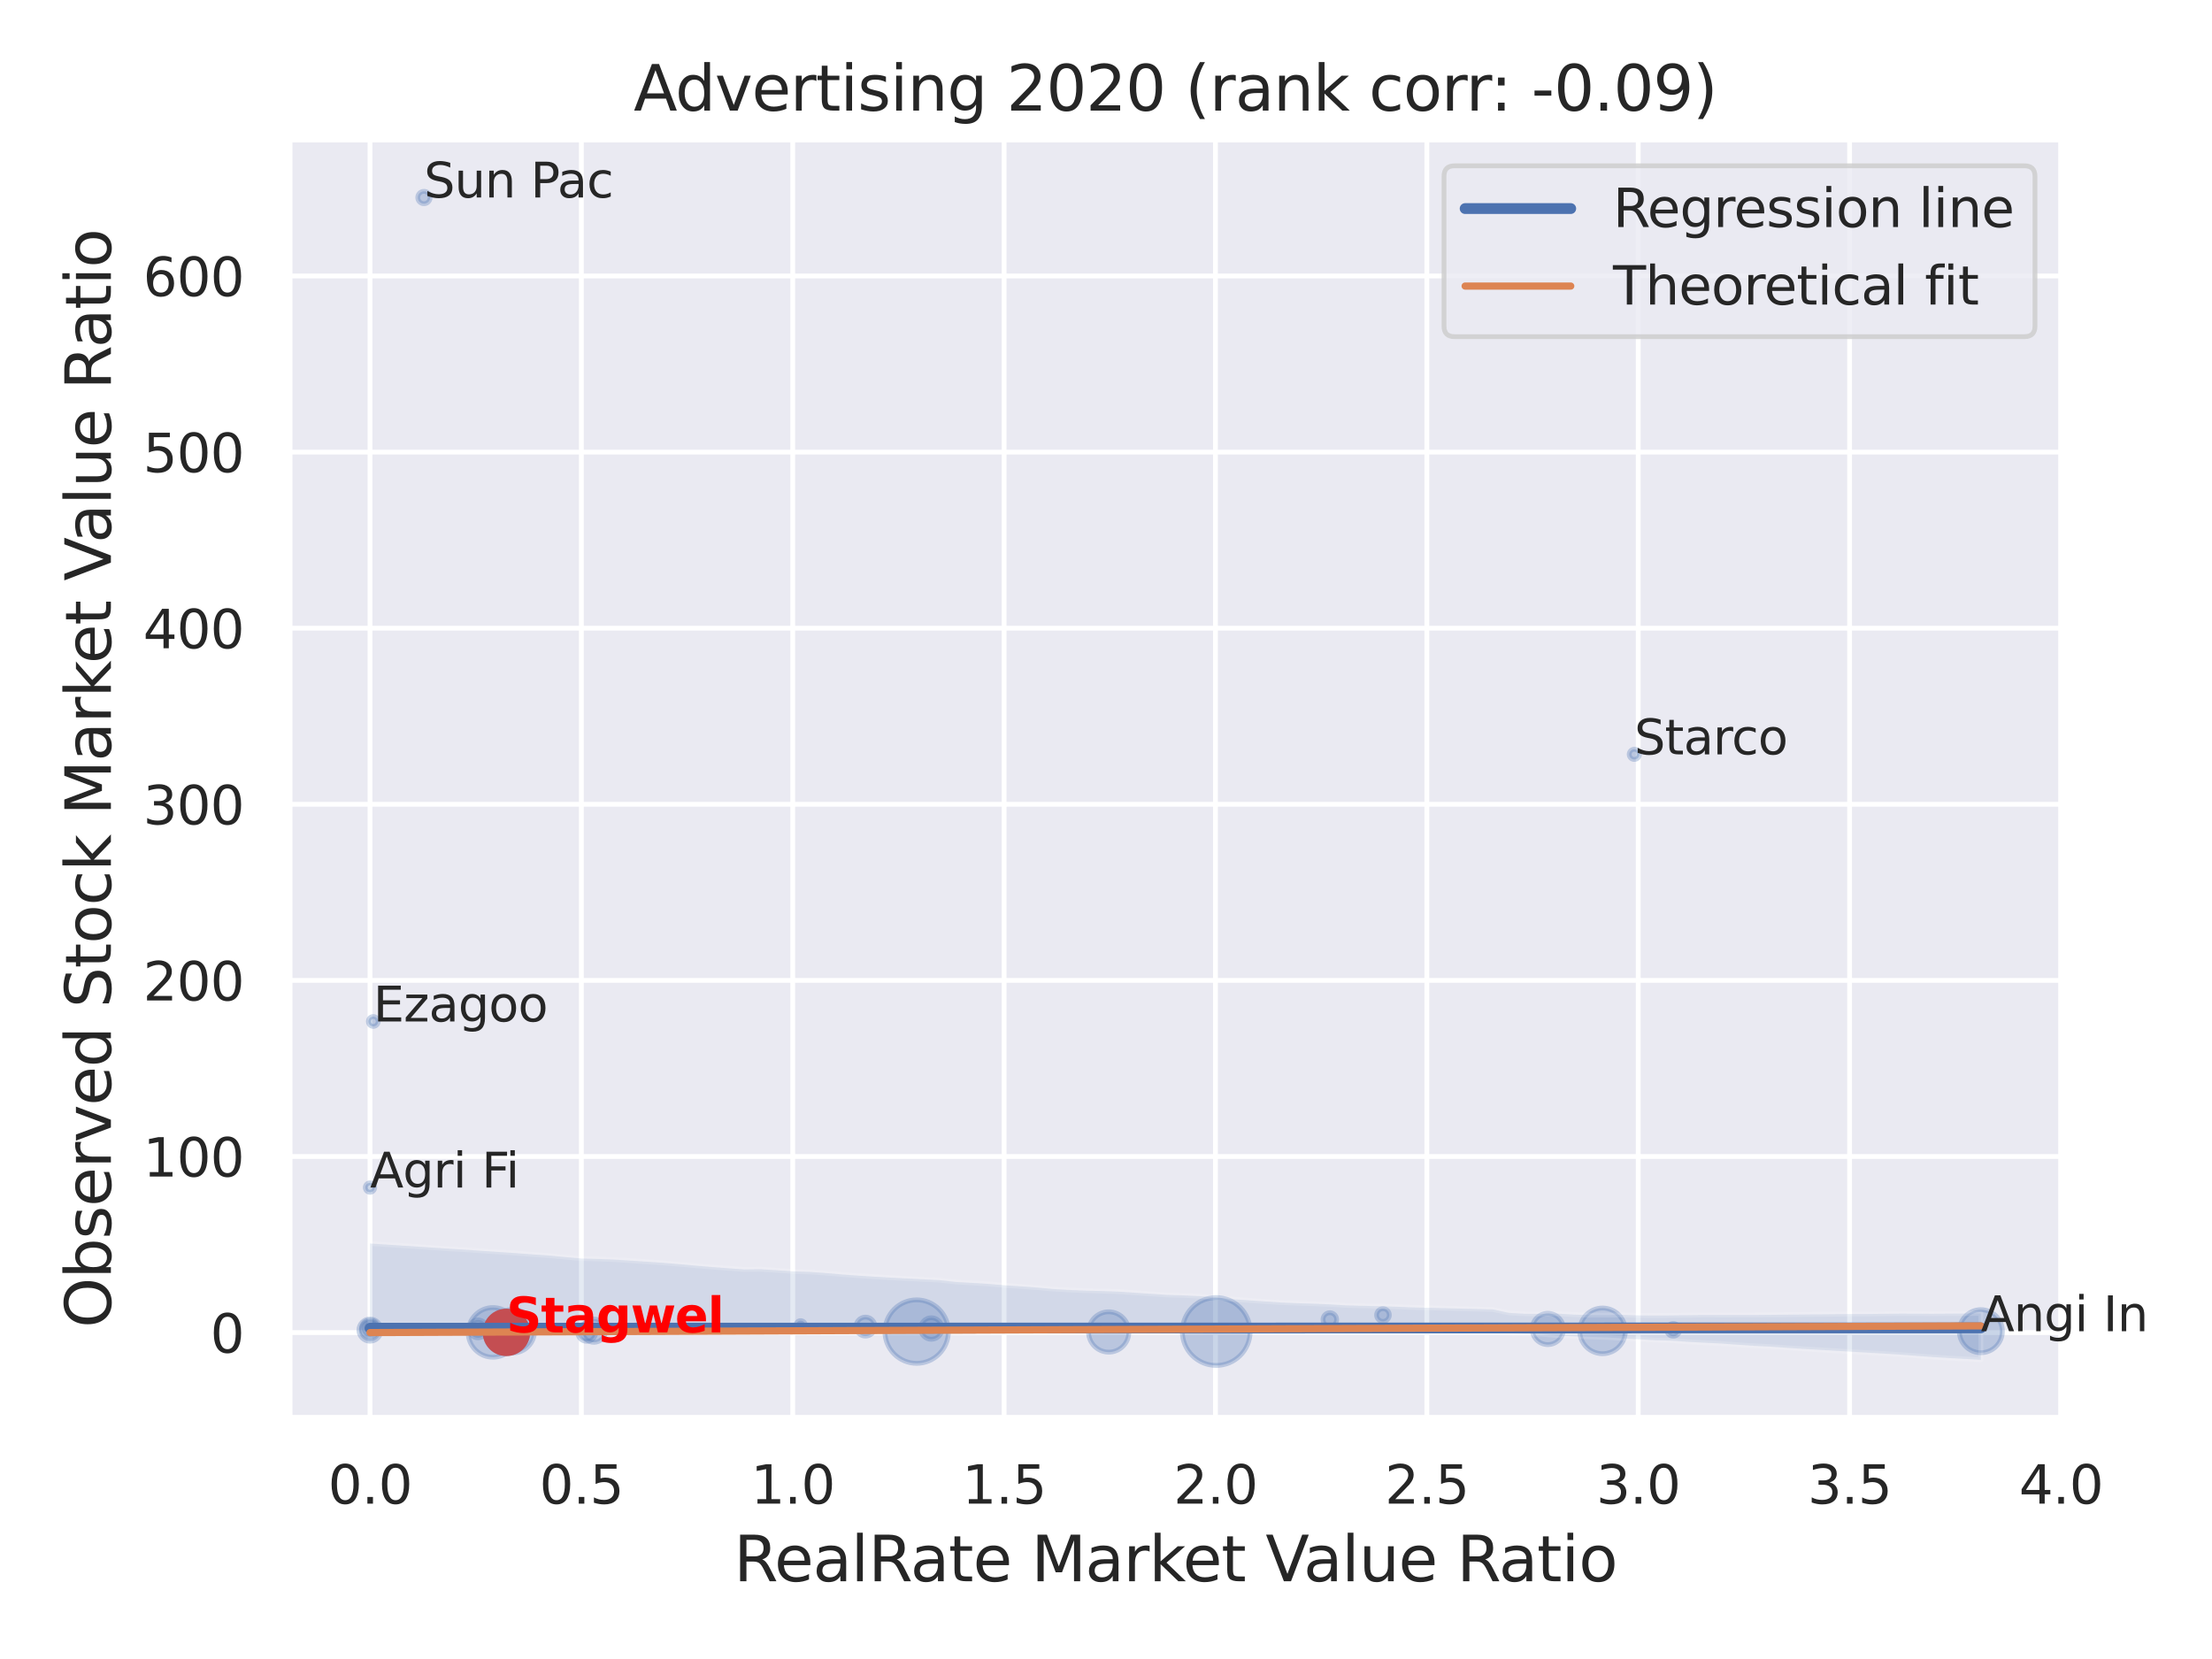 <?xml version="1.0" encoding="utf-8" standalone="no"?>
<!DOCTYPE svg PUBLIC "-//W3C//DTD SVG 1.1//EN"
  "http://www.w3.org/Graphics/SVG/1.1/DTD/svg11.dtd">
<svg xmlns:xlink="http://www.w3.org/1999/xlink" width="460.8pt" height="345.6pt" viewBox="0 0 460.8 345.6" xmlns="http://www.w3.org/2000/svg" version="1.1">
 <defs>
  <style type="text/css">*{stroke-linejoin: round; stroke-linecap: butt}</style>
 </defs>
 <g id="figure_1">
  <g id="patch_1">
   <path d="M 0 345.6 
L 460.8 345.6 
L 460.8 0 
L 0 0 
z
" style="fill: #ffffff"/>
  </g>
  <g id="axes_1">
   <g id="patch_2">
    <path d="M 60.3 295.38 
L 429.423 295.38 
L 429.423 29.04 
L 60.3 29.04 
z
" style="fill: #eaeaf2"/>
   </g>
   <g id="matplotlib.axis_1">
    <g id="xtick_1">
     <g id="line2d_1">
      <path d="M 77.078 295.38 
L 77.078 29.04 
" clip-path="url(#p08157ebf37)" style="fill: none; stroke: #ffffff; stroke-linecap: round"/>
     </g>
     <g id="text_1">
      <!-- 0.0 -->
      <g style="fill: #262626" transform="translate(68.332 313.238) scale(0.11 -0.11)">
       <defs>
        <path id="DejaVuSans-30" d="M 2034 4250 
Q 1547 4250 1301 3770 
Q 1056 3291 1056 2328 
Q 1056 1369 1301 889 
Q 1547 409 2034 409 
Q 2525 409 2770 889 
Q 3016 1369 3016 2328 
Q 3016 3291 2770 3770 
Q 2525 4250 2034 4250 
z
M 2034 4750 
Q 2819 4750 3233 4129 
Q 3647 3509 3647 2328 
Q 3647 1150 3233 529 
Q 2819 -91 2034 -91 
Q 1250 -91 836 529 
Q 422 1150 422 2328 
Q 422 3509 836 4129 
Q 1250 4750 2034 4750 
z
" transform="scale(0.016)"/>
        <path id="DejaVuSans-2e" d="M 684 794 
L 1344 794 
L 1344 0 
L 684 0 
L 684 794 
z
" transform="scale(0.016)"/>
       </defs>
       <use xlink:href="#DejaVuSans-30"/>
       <use xlink:href="#DejaVuSans-2e" x="63.623"/>
       <use xlink:href="#DejaVuSans-30" x="95.41"/>
      </g>
     </g>
    </g>
    <g id="xtick_2">
     <g id="line2d_2">
      <path d="M 121.11 295.38 
L 121.11 29.04 
" clip-path="url(#p08157ebf37)" style="fill: none; stroke: #ffffff; stroke-linecap: round"/>
     </g>
     <g id="text_2">
      <!-- 0.5 -->
      <g style="fill: #262626" transform="translate(112.364 313.238) scale(0.11 -0.11)">
       <defs>
        <path id="DejaVuSans-35" d="M 691 4666 
L 3169 4666 
L 3169 4134 
L 1269 4134 
L 1269 2991 
Q 1406 3038 1543 3061 
Q 1681 3084 1819 3084 
Q 2600 3084 3056 2656 
Q 3513 2228 3513 1497 
Q 3513 744 3044 326 
Q 2575 -91 1722 -91 
Q 1428 -91 1123 -41 
Q 819 9 494 109 
L 494 744 
Q 775 591 1075 516 
Q 1375 441 1709 441 
Q 2250 441 2565 725 
Q 2881 1009 2881 1497 
Q 2881 1984 2565 2268 
Q 2250 2553 1709 2553 
Q 1456 2553 1204 2497 
Q 953 2441 691 2322 
L 691 4666 
z
" transform="scale(0.016)"/>
       </defs>
       <use xlink:href="#DejaVuSans-30"/>
       <use xlink:href="#DejaVuSans-2e" x="63.623"/>
       <use xlink:href="#DejaVuSans-35" x="95.41"/>
      </g>
     </g>
    </g>
    <g id="xtick_3">
     <g id="line2d_3">
      <path d="M 165.142 295.38 
L 165.142 29.04 
" clip-path="url(#p08157ebf37)" style="fill: none; stroke: #ffffff; stroke-linecap: round"/>
     </g>
     <g id="text_3">
      <!-- 1.0 -->
      <g style="fill: #262626" transform="translate(156.396 313.238) scale(0.11 -0.11)">
       <defs>
        <path id="DejaVuSans-31" d="M 794 531 
L 1825 531 
L 1825 4091 
L 703 3866 
L 703 4441 
L 1819 4666 
L 2450 4666 
L 2450 531 
L 3481 531 
L 3481 0 
L 794 0 
L 794 531 
z
" transform="scale(0.016)"/>
       </defs>
       <use xlink:href="#DejaVuSans-31"/>
       <use xlink:href="#DejaVuSans-2e" x="63.623"/>
       <use xlink:href="#DejaVuSans-30" x="95.41"/>
      </g>
     </g>
    </g>
    <g id="xtick_4">
     <g id="line2d_4">
      <path d="M 209.174 295.38 
L 209.174 29.04 
" clip-path="url(#p08157ebf37)" style="fill: none; stroke: #ffffff; stroke-linecap: round"/>
     </g>
     <g id="text_4">
      <!-- 1.5 -->
      <g style="fill: #262626" transform="translate(200.428 313.238) scale(0.11 -0.11)">
       <use xlink:href="#DejaVuSans-31"/>
       <use xlink:href="#DejaVuSans-2e" x="63.623"/>
       <use xlink:href="#DejaVuSans-35" x="95.41"/>
      </g>
     </g>
    </g>
    <g id="xtick_5">
     <g id="line2d_5">
      <path d="M 253.207 295.38 
L 253.207 29.04 
" clip-path="url(#p08157ebf37)" style="fill: none; stroke: #ffffff; stroke-linecap: round"/>
     </g>
     <g id="text_5">
      <!-- 2.0 -->
      <g style="fill: #262626" transform="translate(244.46 313.238) scale(0.11 -0.11)">
       <defs>
        <path id="DejaVuSans-32" d="M 1228 531 
L 3431 531 
L 3431 0 
L 469 0 
L 469 531 
Q 828 903 1448 1529 
Q 2069 2156 2228 2338 
Q 2531 2678 2651 2914 
Q 2772 3150 2772 3378 
Q 2772 3750 2511 3984 
Q 2250 4219 1831 4219 
Q 1534 4219 1204 4116 
Q 875 4013 500 3803 
L 500 4441 
Q 881 4594 1212 4672 
Q 1544 4750 1819 4750 
Q 2544 4750 2975 4387 
Q 3406 4025 3406 3419 
Q 3406 3131 3298 2873 
Q 3191 2616 2906 2266 
Q 2828 2175 2409 1742 
Q 1991 1309 1228 531 
z
" transform="scale(0.016)"/>
       </defs>
       <use xlink:href="#DejaVuSans-32"/>
       <use xlink:href="#DejaVuSans-2e" x="63.623"/>
       <use xlink:href="#DejaVuSans-30" x="95.41"/>
      </g>
     </g>
    </g>
    <g id="xtick_6">
     <g id="line2d_6">
      <path d="M 297.239 295.38 
L 297.239 29.04 
" clip-path="url(#p08157ebf37)" style="fill: none; stroke: #ffffff; stroke-linecap: round"/>
     </g>
     <g id="text_6">
      <!-- 2.5 -->
      <g style="fill: #262626" transform="translate(288.492 313.238) scale(0.11 -0.11)">
       <use xlink:href="#DejaVuSans-32"/>
       <use xlink:href="#DejaVuSans-2e" x="63.623"/>
       <use xlink:href="#DejaVuSans-35" x="95.41"/>
      </g>
     </g>
    </g>
    <g id="xtick_7">
     <g id="line2d_7">
      <path d="M 341.271 295.38 
L 341.271 29.04 
" clip-path="url(#p08157ebf37)" style="fill: none; stroke: #ffffff; stroke-linecap: round"/>
     </g>
     <g id="text_7">
      <!-- 3.0 -->
      <g style="fill: #262626" transform="translate(332.524 313.238) scale(0.11 -0.11)">
       <defs>
        <path id="DejaVuSans-33" d="M 2597 2516 
Q 3050 2419 3304 2112 
Q 3559 1806 3559 1356 
Q 3559 666 3084 287 
Q 2609 -91 1734 -91 
Q 1441 -91 1130 -33 
Q 819 25 488 141 
L 488 750 
Q 750 597 1062 519 
Q 1375 441 1716 441 
Q 2309 441 2620 675 
Q 2931 909 2931 1356 
Q 2931 1769 2642 2001 
Q 2353 2234 1838 2234 
L 1294 2234 
L 1294 2753 
L 1863 2753 
Q 2328 2753 2575 2939 
Q 2822 3125 2822 3475 
Q 2822 3834 2567 4026 
Q 2313 4219 1838 4219 
Q 1578 4219 1281 4162 
Q 984 4106 628 3988 
L 628 4550 
Q 988 4650 1302 4700 
Q 1616 4750 1894 4750 
Q 2613 4750 3031 4423 
Q 3450 4097 3450 3541 
Q 3450 3153 3228 2886 
Q 3006 2619 2597 2516 
z
" transform="scale(0.016)"/>
       </defs>
       <use xlink:href="#DejaVuSans-33"/>
       <use xlink:href="#DejaVuSans-2e" x="63.623"/>
       <use xlink:href="#DejaVuSans-30" x="95.41"/>
      </g>
     </g>
    </g>
    <g id="xtick_8">
     <g id="line2d_8">
      <path d="M 385.303 295.38 
L 385.303 29.04 
" clip-path="url(#p08157ebf37)" style="fill: none; stroke: #ffffff; stroke-linecap: round"/>
     </g>
     <g id="text_8">
      <!-- 3.5 -->
      <g style="fill: #262626" transform="translate(376.556 313.238) scale(0.11 -0.11)">
       <use xlink:href="#DejaVuSans-33"/>
       <use xlink:href="#DejaVuSans-2e" x="63.623"/>
       <use xlink:href="#DejaVuSans-35" x="95.41"/>
      </g>
     </g>
    </g>
    <g id="xtick_9">
     <g id="line2d_9">
      <path d="M 429.335 295.38 
L 429.335 29.04 
" clip-path="url(#p08157ebf37)" style="fill: none; stroke: #ffffff; stroke-linecap: round"/>
     </g>
     <g id="text_9">
      <!-- 4.0 -->
      <g style="fill: #262626" transform="translate(420.588 313.238) scale(0.11 -0.11)">
       <defs>
        <path id="DejaVuSans-34" d="M 2419 4116 
L 825 1625 
L 2419 1625 
L 2419 4116 
z
M 2253 4666 
L 3047 4666 
L 3047 1625 
L 3713 1625 
L 3713 1100 
L 3047 1100 
L 3047 0 
L 2419 0 
L 2419 1100 
L 313 1100 
L 313 1709 
L 2253 4666 
z
" transform="scale(0.016)"/>
       </defs>
       <use xlink:href="#DejaVuSans-34"/>
       <use xlink:href="#DejaVuSans-2e" x="63.623"/>
       <use xlink:href="#DejaVuSans-30" x="95.41"/>
      </g>
     </g>
    </g>
    <g id="text_10">
     <!-- RealRate Market Value Ratio -->
     <g style="fill: #262626" transform="translate(152.875 329.404) scale(0.13 -0.13)">
      <defs>
       <path id="DejaVuSans-52" d="M 2841 2188 
Q 3044 2119 3236 1894 
Q 3428 1669 3622 1275 
L 4263 0 
L 3584 0 
L 2988 1197 
Q 2756 1666 2539 1819 
Q 2322 1972 1947 1972 
L 1259 1972 
L 1259 0 
L 628 0 
L 628 4666 
L 2053 4666 
Q 2853 4666 3247 4331 
Q 3641 3997 3641 3322 
Q 3641 2881 3436 2590 
Q 3231 2300 2841 2188 
z
M 1259 4147 
L 1259 2491 
L 2053 2491 
Q 2509 2491 2742 2702 
Q 2975 2913 2975 3322 
Q 2975 3731 2742 3939 
Q 2509 4147 2053 4147 
L 1259 4147 
z
" transform="scale(0.016)"/>
       <path id="DejaVuSans-65" d="M 3597 1894 
L 3597 1613 
L 953 1613 
Q 991 1019 1311 708 
Q 1631 397 2203 397 
Q 2534 397 2845 478 
Q 3156 559 3463 722 
L 3463 178 
Q 3153 47 2828 -22 
Q 2503 -91 2169 -91 
Q 1331 -91 842 396 
Q 353 884 353 1716 
Q 353 2575 817 3079 
Q 1281 3584 2069 3584 
Q 2775 3584 3186 3129 
Q 3597 2675 3597 1894 
z
M 3022 2063 
Q 3016 2534 2758 2815 
Q 2500 3097 2075 3097 
Q 1594 3097 1305 2825 
Q 1016 2553 972 2059 
L 3022 2063 
z
" transform="scale(0.016)"/>
       <path id="DejaVuSans-61" d="M 2194 1759 
Q 1497 1759 1228 1600 
Q 959 1441 959 1056 
Q 959 750 1161 570 
Q 1363 391 1709 391 
Q 2188 391 2477 730 
Q 2766 1069 2766 1631 
L 2766 1759 
L 2194 1759 
z
M 3341 1997 
L 3341 0 
L 2766 0 
L 2766 531 
Q 2569 213 2275 61 
Q 1981 -91 1556 -91 
Q 1019 -91 701 211 
Q 384 513 384 1019 
Q 384 1609 779 1909 
Q 1175 2209 1959 2209 
L 2766 2209 
L 2766 2266 
Q 2766 2663 2505 2880 
Q 2244 3097 1772 3097 
Q 1472 3097 1187 3025 
Q 903 2953 641 2809 
L 641 3341 
Q 956 3463 1253 3523 
Q 1550 3584 1831 3584 
Q 2591 3584 2966 3190 
Q 3341 2797 3341 1997 
z
" transform="scale(0.016)"/>
       <path id="DejaVuSans-6c" d="M 603 4863 
L 1178 4863 
L 1178 0 
L 603 0 
L 603 4863 
z
" transform="scale(0.016)"/>
       <path id="DejaVuSans-74" d="M 1172 4494 
L 1172 3500 
L 2356 3500 
L 2356 3053 
L 1172 3053 
L 1172 1153 
Q 1172 725 1289 603 
Q 1406 481 1766 481 
L 2356 481 
L 2356 0 
L 1766 0 
Q 1100 0 847 248 
Q 594 497 594 1153 
L 594 3053 
L 172 3053 
L 172 3500 
L 594 3500 
L 594 4494 
L 1172 4494 
z
" transform="scale(0.016)"/>
       <path id="DejaVuSans-20" transform="scale(0.016)"/>
       <path id="DejaVuSans-4d" d="M 628 4666 
L 1569 4666 
L 2759 1491 
L 3956 4666 
L 4897 4666 
L 4897 0 
L 4281 0 
L 4281 4097 
L 3078 897 
L 2444 897 
L 1241 4097 
L 1241 0 
L 628 0 
L 628 4666 
z
" transform="scale(0.016)"/>
       <path id="DejaVuSans-72" d="M 2631 2963 
Q 2534 3019 2420 3045 
Q 2306 3072 2169 3072 
Q 1681 3072 1420 2755 
Q 1159 2438 1159 1844 
L 1159 0 
L 581 0 
L 581 3500 
L 1159 3500 
L 1159 2956 
Q 1341 3275 1631 3429 
Q 1922 3584 2338 3584 
Q 2397 3584 2469 3576 
Q 2541 3569 2628 3553 
L 2631 2963 
z
" transform="scale(0.016)"/>
       <path id="DejaVuSans-6b" d="M 581 4863 
L 1159 4863 
L 1159 1991 
L 2875 3500 
L 3609 3500 
L 1753 1863 
L 3688 0 
L 2938 0 
L 1159 1709 
L 1159 0 
L 581 0 
L 581 4863 
z
" transform="scale(0.016)"/>
       <path id="DejaVuSans-56" d="M 1831 0 
L 50 4666 
L 709 4666 
L 2188 738 
L 3669 4666 
L 4325 4666 
L 2547 0 
L 1831 0 
z
" transform="scale(0.016)"/>
       <path id="DejaVuSans-75" d="M 544 1381 
L 544 3500 
L 1119 3500 
L 1119 1403 
Q 1119 906 1312 657 
Q 1506 409 1894 409 
Q 2359 409 2629 706 
Q 2900 1003 2900 1516 
L 2900 3500 
L 3475 3500 
L 3475 0 
L 2900 0 
L 2900 538 
Q 2691 219 2414 64 
Q 2138 -91 1772 -91 
Q 1169 -91 856 284 
Q 544 659 544 1381 
z
M 1991 3584 
L 1991 3584 
z
" transform="scale(0.016)"/>
       <path id="DejaVuSans-69" d="M 603 3500 
L 1178 3500 
L 1178 0 
L 603 0 
L 603 3500 
z
M 603 4863 
L 1178 4863 
L 1178 4134 
L 603 4134 
L 603 4863 
z
" transform="scale(0.016)"/>
       <path id="DejaVuSans-6f" d="M 1959 3097 
Q 1497 3097 1228 2736 
Q 959 2375 959 1747 
Q 959 1119 1226 758 
Q 1494 397 1959 397 
Q 2419 397 2687 759 
Q 2956 1122 2956 1747 
Q 2956 2369 2687 2733 
Q 2419 3097 1959 3097 
z
M 1959 3584 
Q 2709 3584 3137 3096 
Q 3566 2609 3566 1747 
Q 3566 888 3137 398 
Q 2709 -91 1959 -91 
Q 1206 -91 779 398 
Q 353 888 353 1747 
Q 353 2609 779 3096 
Q 1206 3584 1959 3584 
z
" transform="scale(0.016)"/>
      </defs>
      <use xlink:href="#DejaVuSans-52"/>
      <use xlink:href="#DejaVuSans-65" x="64.982"/>
      <use xlink:href="#DejaVuSans-61" x="126.506"/>
      <use xlink:href="#DejaVuSans-6c" x="187.785"/>
      <use xlink:href="#DejaVuSans-52" x="215.568"/>
      <use xlink:href="#DejaVuSans-61" x="282.801"/>
      <use xlink:href="#DejaVuSans-74" x="344.08"/>
      <use xlink:href="#DejaVuSans-65" x="383.289"/>
      <use xlink:href="#DejaVuSans-20" x="444.812"/>
      <use xlink:href="#DejaVuSans-4d" x="476.6"/>
      <use xlink:href="#DejaVuSans-61" x="562.879"/>
      <use xlink:href="#DejaVuSans-72" x="624.158"/>
      <use xlink:href="#DejaVuSans-6b" x="665.271"/>
      <use xlink:href="#DejaVuSans-65" x="719.557"/>
      <use xlink:href="#DejaVuSans-74" x="781.08"/>
      <use xlink:href="#DejaVuSans-20" x="820.289"/>
      <use xlink:href="#DejaVuSans-56" x="852.076"/>
      <use xlink:href="#DejaVuSans-61" x="912.734"/>
      <use xlink:href="#DejaVuSans-6c" x="974.014"/>
      <use xlink:href="#DejaVuSans-75" x="1001.797"/>
      <use xlink:href="#DejaVuSans-65" x="1065.176"/>
      <use xlink:href="#DejaVuSans-20" x="1126.699"/>
      <use xlink:href="#DejaVuSans-52" x="1158.486"/>
      <use xlink:href="#DejaVuSans-61" x="1225.719"/>
      <use xlink:href="#DejaVuSans-74" x="1286.998"/>
      <use xlink:href="#DejaVuSans-69" x="1326.207"/>
      <use xlink:href="#DejaVuSans-6f" x="1353.99"/>
     </g>
    </g>
   </g>
   <g id="matplotlib.axis_2">
    <g id="ytick_1">
     <g id="line2d_10">
      <path d="M 60.3 277.601 
L 429.423 277.601 
" clip-path="url(#p08157ebf37)" style="fill: none; stroke: #ffffff; stroke-linecap: round"/>
     </g>
     <g id="text_11">
      <!-- 0 -->
      <g style="fill: #262626" transform="translate(43.801 281.78) scale(0.11 -0.11)">
       <use xlink:href="#DejaVuSans-30"/>
      </g>
     </g>
    </g>
    <g id="ytick_2">
     <g id="line2d_11">
      <path d="M 60.3 240.917 
L 429.423 240.917 
" clip-path="url(#p08157ebf37)" style="fill: none; stroke: #ffffff; stroke-linecap: round"/>
     </g>
     <g id="text_12">
      <!-- 100 -->
      <g style="fill: #262626" transform="translate(29.804 245.096) scale(0.11 -0.11)">
       <use xlink:href="#DejaVuSans-31"/>
       <use xlink:href="#DejaVuSans-30" x="63.623"/>
       <use xlink:href="#DejaVuSans-30" x="127.246"/>
      </g>
     </g>
    </g>
    <g id="ytick_3">
     <g id="line2d_12">
      <path d="M 60.3 204.232 
L 429.423 204.232 
" clip-path="url(#p08157ebf37)" style="fill: none; stroke: #ffffff; stroke-linecap: round"/>
     </g>
     <g id="text_13">
      <!-- 200 -->
      <g style="fill: #262626" transform="translate(29.804 208.411) scale(0.11 -0.11)">
       <use xlink:href="#DejaVuSans-32"/>
       <use xlink:href="#DejaVuSans-30" x="63.623"/>
       <use xlink:href="#DejaVuSans-30" x="127.246"/>
      </g>
     </g>
    </g>
    <g id="ytick_4">
     <g id="line2d_13">
      <path d="M 60.3 167.547 
L 429.423 167.547 
" clip-path="url(#p08157ebf37)" style="fill: none; stroke: #ffffff; stroke-linecap: round"/>
     </g>
     <g id="text_14">
      <!-- 300 -->
      <g style="fill: #262626" transform="translate(29.804 171.726) scale(0.11 -0.11)">
       <use xlink:href="#DejaVuSans-33"/>
       <use xlink:href="#DejaVuSans-30" x="63.623"/>
       <use xlink:href="#DejaVuSans-30" x="127.246"/>
      </g>
     </g>
    </g>
    <g id="ytick_5">
     <g id="line2d_14">
      <path d="M 60.3 130.862 
L 429.423 130.862 
" clip-path="url(#p08157ebf37)" style="fill: none; stroke: #ffffff; stroke-linecap: round"/>
     </g>
     <g id="text_15">
      <!-- 400 -->
      <g style="fill: #262626" transform="translate(29.804 135.042) scale(0.11 -0.11)">
       <use xlink:href="#DejaVuSans-34"/>
       <use xlink:href="#DejaVuSans-30" x="63.623"/>
       <use xlink:href="#DejaVuSans-30" x="127.246"/>
      </g>
     </g>
    </g>
    <g id="ytick_6">
     <g id="line2d_15">
      <path d="M 60.3 94.178 
L 429.423 94.178 
" clip-path="url(#p08157ebf37)" style="fill: none; stroke: #ffffff; stroke-linecap: round"/>
     </g>
     <g id="text_16">
      <!-- 500 -->
      <g style="fill: #262626" transform="translate(29.804 98.357) scale(0.11 -0.11)">
       <use xlink:href="#DejaVuSans-35"/>
       <use xlink:href="#DejaVuSans-30" x="63.623"/>
       <use xlink:href="#DejaVuSans-30" x="127.246"/>
      </g>
     </g>
    </g>
    <g id="ytick_7">
     <g id="line2d_16">
      <path d="M 60.3 57.493 
L 429.423 57.493 
" clip-path="url(#p08157ebf37)" style="fill: none; stroke: #ffffff; stroke-linecap: round"/>
     </g>
     <g id="text_17">
      <!-- 600 -->
      <g style="fill: #262626" transform="translate(29.804 61.672) scale(0.11 -0.11)">
       <defs>
        <path id="DejaVuSans-36" d="M 2113 2584 
Q 1688 2584 1439 2293 
Q 1191 2003 1191 1497 
Q 1191 994 1439 701 
Q 1688 409 2113 409 
Q 2538 409 2786 701 
Q 3034 994 3034 1497 
Q 3034 2003 2786 2293 
Q 2538 2584 2113 2584 
z
M 3366 4563 
L 3366 3988 
Q 3128 4100 2886 4159 
Q 2644 4219 2406 4219 
Q 1781 4219 1451 3797 
Q 1122 3375 1075 2522 
Q 1259 2794 1537 2939 
Q 1816 3084 2150 3084 
Q 2853 3084 3261 2657 
Q 3669 2231 3669 1497 
Q 3669 778 3244 343 
Q 2819 -91 2113 -91 
Q 1303 -91 875 529 
Q 447 1150 447 2328 
Q 447 3434 972 4092 
Q 1497 4750 2381 4750 
Q 2619 4750 2861 4703 
Q 3103 4656 3366 4563 
z
" transform="scale(0.016)"/>
       </defs>
       <use xlink:href="#DejaVuSans-36"/>
       <use xlink:href="#DejaVuSans-30" x="63.623"/>
       <use xlink:href="#DejaVuSans-30" x="127.246"/>
      </g>
     </g>
    </g>
    <g id="text_18">
     <!-- Observed Stock Market Value Ratio -->
     <g style="fill: #262626" transform="translate(23.1 276.612) rotate(-90) scale(0.13 -0.13)">
      <defs>
       <path id="DejaVuSans-4f" d="M 2522 4238 
Q 1834 4238 1429 3725 
Q 1025 3213 1025 2328 
Q 1025 1447 1429 934 
Q 1834 422 2522 422 
Q 3209 422 3611 934 
Q 4013 1447 4013 2328 
Q 4013 3213 3611 3725 
Q 3209 4238 2522 4238 
z
M 2522 4750 
Q 3503 4750 4090 4092 
Q 4678 3434 4678 2328 
Q 4678 1225 4090 567 
Q 3503 -91 2522 -91 
Q 1538 -91 948 565 
Q 359 1222 359 2328 
Q 359 3434 948 4092 
Q 1538 4750 2522 4750 
z
" transform="scale(0.016)"/>
       <path id="DejaVuSans-62" d="M 3116 1747 
Q 3116 2381 2855 2742 
Q 2594 3103 2138 3103 
Q 1681 3103 1420 2742 
Q 1159 2381 1159 1747 
Q 1159 1113 1420 752 
Q 1681 391 2138 391 
Q 2594 391 2855 752 
Q 3116 1113 3116 1747 
z
M 1159 2969 
Q 1341 3281 1617 3432 
Q 1894 3584 2278 3584 
Q 2916 3584 3314 3078 
Q 3713 2572 3713 1747 
Q 3713 922 3314 415 
Q 2916 -91 2278 -91 
Q 1894 -91 1617 61 
Q 1341 213 1159 525 
L 1159 0 
L 581 0 
L 581 4863 
L 1159 4863 
L 1159 2969 
z
" transform="scale(0.016)"/>
       <path id="DejaVuSans-73" d="M 2834 3397 
L 2834 2853 
Q 2591 2978 2328 3040 
Q 2066 3103 1784 3103 
Q 1356 3103 1142 2972 
Q 928 2841 928 2578 
Q 928 2378 1081 2264 
Q 1234 2150 1697 2047 
L 1894 2003 
Q 2506 1872 2764 1633 
Q 3022 1394 3022 966 
Q 3022 478 2636 193 
Q 2250 -91 1575 -91 
Q 1294 -91 989 -36 
Q 684 19 347 128 
L 347 722 
Q 666 556 975 473 
Q 1284 391 1588 391 
Q 1994 391 2212 530 
Q 2431 669 2431 922 
Q 2431 1156 2273 1281 
Q 2116 1406 1581 1522 
L 1381 1569 
Q 847 1681 609 1914 
Q 372 2147 372 2553 
Q 372 3047 722 3315 
Q 1072 3584 1716 3584 
Q 2034 3584 2315 3537 
Q 2597 3491 2834 3397 
z
" transform="scale(0.016)"/>
       <path id="DejaVuSans-76" d="M 191 3500 
L 800 3500 
L 1894 563 
L 2988 3500 
L 3597 3500 
L 2284 0 
L 1503 0 
L 191 3500 
z
" transform="scale(0.016)"/>
       <path id="DejaVuSans-64" d="M 2906 2969 
L 2906 4863 
L 3481 4863 
L 3481 0 
L 2906 0 
L 2906 525 
Q 2725 213 2448 61 
Q 2172 -91 1784 -91 
Q 1150 -91 751 415 
Q 353 922 353 1747 
Q 353 2572 751 3078 
Q 1150 3584 1784 3584 
Q 2172 3584 2448 3432 
Q 2725 3281 2906 2969 
z
M 947 1747 
Q 947 1113 1208 752 
Q 1469 391 1925 391 
Q 2381 391 2643 752 
Q 2906 1113 2906 1747 
Q 2906 2381 2643 2742 
Q 2381 3103 1925 3103 
Q 1469 3103 1208 2742 
Q 947 2381 947 1747 
z
" transform="scale(0.016)"/>
       <path id="DejaVuSans-53" d="M 3425 4513 
L 3425 3897 
Q 3066 4069 2747 4153 
Q 2428 4238 2131 4238 
Q 1616 4238 1336 4038 
Q 1056 3838 1056 3469 
Q 1056 3159 1242 3001 
Q 1428 2844 1947 2747 
L 2328 2669 
Q 3034 2534 3370 2195 
Q 3706 1856 3706 1288 
Q 3706 609 3251 259 
Q 2797 -91 1919 -91 
Q 1588 -91 1214 -16 
Q 841 59 441 206 
L 441 856 
Q 825 641 1194 531 
Q 1563 422 1919 422 
Q 2459 422 2753 634 
Q 3047 847 3047 1241 
Q 3047 1584 2836 1778 
Q 2625 1972 2144 2069 
L 1759 2144 
Q 1053 2284 737 2584 
Q 422 2884 422 3419 
Q 422 4038 858 4394 
Q 1294 4750 2059 4750 
Q 2388 4750 2728 4690 
Q 3069 4631 3425 4513 
z
" transform="scale(0.016)"/>
       <path id="DejaVuSans-63" d="M 3122 3366 
L 3122 2828 
Q 2878 2963 2633 3030 
Q 2388 3097 2138 3097 
Q 1578 3097 1268 2742 
Q 959 2388 959 1747 
Q 959 1106 1268 751 
Q 1578 397 2138 397 
Q 2388 397 2633 464 
Q 2878 531 3122 666 
L 3122 134 
Q 2881 22 2623 -34 
Q 2366 -91 2075 -91 
Q 1284 -91 818 406 
Q 353 903 353 1747 
Q 353 2603 823 3093 
Q 1294 3584 2113 3584 
Q 2378 3584 2631 3529 
Q 2884 3475 3122 3366 
z
" transform="scale(0.016)"/>
      </defs>
      <use xlink:href="#DejaVuSans-4f"/>
      <use xlink:href="#DejaVuSans-62" x="78.711"/>
      <use xlink:href="#DejaVuSans-73" x="142.188"/>
      <use xlink:href="#DejaVuSans-65" x="194.287"/>
      <use xlink:href="#DejaVuSans-72" x="255.811"/>
      <use xlink:href="#DejaVuSans-76" x="296.924"/>
      <use xlink:href="#DejaVuSans-65" x="356.104"/>
      <use xlink:href="#DejaVuSans-64" x="417.627"/>
      <use xlink:href="#DejaVuSans-20" x="481.104"/>
      <use xlink:href="#DejaVuSans-53" x="512.891"/>
      <use xlink:href="#DejaVuSans-74" x="576.367"/>
      <use xlink:href="#DejaVuSans-6f" x="615.576"/>
      <use xlink:href="#DejaVuSans-63" x="676.758"/>
      <use xlink:href="#DejaVuSans-6b" x="731.738"/>
      <use xlink:href="#DejaVuSans-20" x="789.648"/>
      <use xlink:href="#DejaVuSans-4d" x="821.436"/>
      <use xlink:href="#DejaVuSans-61" x="907.715"/>
      <use xlink:href="#DejaVuSans-72" x="968.994"/>
      <use xlink:href="#DejaVuSans-6b" x="1010.107"/>
      <use xlink:href="#DejaVuSans-65" x="1064.393"/>
      <use xlink:href="#DejaVuSans-74" x="1125.916"/>
      <use xlink:href="#DejaVuSans-20" x="1165.125"/>
      <use xlink:href="#DejaVuSans-56" x="1196.912"/>
      <use xlink:href="#DejaVuSans-61" x="1257.57"/>
      <use xlink:href="#DejaVuSans-6c" x="1318.85"/>
      <use xlink:href="#DejaVuSans-75" x="1346.633"/>
      <use xlink:href="#DejaVuSans-65" x="1410.012"/>
      <use xlink:href="#DejaVuSans-20" x="1471.535"/>
      <use xlink:href="#DejaVuSans-52" x="1503.322"/>
      <use xlink:href="#DejaVuSans-61" x="1570.555"/>
      <use xlink:href="#DejaVuSans-74" x="1631.834"/>
      <use xlink:href="#DejaVuSans-69" x="1671.043"/>
      <use xlink:href="#DejaVuSans-6f" x="1698.826"/>
     </g>
    </g>
   </g>
   <g id="PathCollection_1">
    <path d="M 253.363 284.447 
C 255.238 284.447 257.037 283.702 258.363 282.376 
C 259.689 281.05 260.434 279.251 260.434 277.376 
C 260.434 275.5 259.689 273.702 258.363 272.376 
C 257.037 271.05 255.238 270.305 253.363 270.305 
C 251.488 270.305 249.689 271.05 248.363 272.376 
C 247.037 273.702 246.292 275.5 246.292 277.376 
C 246.292 279.251 247.037 281.05 248.363 282.376 
C 249.689 283.702 251.488 284.447 253.363 284.447 
z
" clip-path="url(#p08157ebf37)" style="fill: #4c72b0; fill-opacity: 0.3; stroke: #4c72b0; stroke-opacity: 0.3"/>
    <path d="M 190.955 284.009 
C 192.709 284.009 194.391 283.313 195.631 282.073 
C 196.871 280.833 197.567 279.151 197.567 277.397 
C 197.567 275.644 196.871 273.962 195.631 272.722 
C 194.391 271.482 192.709 270.785 190.955 270.785 
C 189.202 270.785 187.52 271.482 186.28 272.722 
C 185.04 273.962 184.343 275.644 184.343 277.397 
C 184.343 279.151 185.04 280.833 186.28 282.073 
C 187.52 283.313 189.202 284.009 190.955 284.009 
z
" clip-path="url(#p08157ebf37)" style="fill: #4c72b0; fill-opacity: 0.3; stroke: #4c72b0; stroke-opacity: 0.3"/>
    <path d="M 194.01 278.994 
C 194.604 278.994 195.174 278.757 195.595 278.337 
C 196.015 277.917 196.251 277.347 196.251 276.752 
C 196.251 276.158 196.015 275.588 195.595 275.168 
C 195.174 274.747 194.604 274.511 194.01 274.511 
C 193.415 274.511 192.845 274.747 192.425 275.168 
C 192.005 275.588 191.769 276.158 191.769 276.752 
C 191.769 277.347 192.005 277.917 192.425 278.337 
C 192.845 278.757 193.415 278.994 194.01 278.994 
z
" clip-path="url(#p08157ebf37)" style="fill: #4c72b0; fill-opacity: 0.3; stroke: #4c72b0; stroke-opacity: 0.3"/>
    <path d="M 122.224 279.421 
C 122.721 279.421 123.198 279.224 123.55 278.872 
C 123.902 278.52 124.099 278.043 124.099 277.546 
C 124.099 277.049 123.902 276.572 123.55 276.22 
C 123.198 275.868 122.721 275.671 122.224 275.671 
C 121.727 275.671 121.25 275.868 120.898 276.22 
C 120.547 276.572 120.349 277.049 120.349 277.546 
C 120.349 278.043 120.547 278.52 120.898 278.872 
C 121.25 279.224 121.727 279.421 122.224 279.421 
z
" clip-path="url(#p08157ebf37)" style="fill: #4c72b0; fill-opacity: 0.3; stroke: #4c72b0; stroke-opacity: 0.3"/>
    <path d="M 105.49 281.998 
C 106.666 281.998 107.795 281.53 108.627 280.698 
C 109.459 279.866 109.927 278.738 109.927 277.561 
C 109.927 276.384 109.459 275.255 108.627 274.423 
C 107.795 273.591 106.666 273.124 105.49 273.124 
C 104.313 273.124 103.184 273.591 102.352 274.423 
C 101.52 275.255 101.052 276.384 101.052 277.561 
C 101.052 278.738 101.52 279.866 102.352 280.698 
C 103.184 281.53 104.313 281.998 105.49 281.998 
z
" clip-path="url(#p08157ebf37)" style="fill: #4c72b0; fill-opacity: 0.3; stroke: #4c72b0; stroke-opacity: 0.3"/>
    <path d="M 348.567 278.372 
C 348.921 278.372 349.26 278.231 349.51 277.981 
C 349.761 277.73 349.901 277.391 349.901 277.037 
C 349.901 276.683 349.761 276.344 349.51 276.093 
C 349.26 275.843 348.921 275.702 348.567 275.702 
C 348.213 275.702 347.873 275.843 347.623 276.093 
C 347.373 276.344 347.232 276.683 347.232 277.037 
C 347.232 277.391 347.373 277.73 347.623 277.981 
C 347.873 278.231 348.213 278.372 348.567 278.372 
z
" clip-path="url(#p08157ebf37)" style="fill: #4c72b0; fill-opacity: 0.3; stroke: #4c72b0; stroke-opacity: 0.3"/>
    <path d="M 77.078 278.456 
C 77.541 278.456 77.984 278.272 78.311 277.946 
C 78.638 277.619 78.822 277.175 78.822 276.713 
C 78.822 276.25 78.638 275.807 78.311 275.48 
C 77.984 275.153 77.541 274.969 77.078 274.969 
C 76.616 274.969 76.172 275.153 75.845 275.48 
C 75.518 275.807 75.335 276.25 75.335 276.713 
C 75.335 277.175 75.518 277.619 75.845 277.946 
C 76.172 278.272 76.616 278.456 77.078 278.456 
z
" clip-path="url(#p08157ebf37)" style="fill: #4c72b0; fill-opacity: 0.3; stroke: #4c72b0; stroke-opacity: 0.3"/>
    <path d="M 288.099 275.269 
C 288.451 275.269 288.789 275.129 289.038 274.88 
C 289.287 274.631 289.427 274.293 289.427 273.941 
C 289.427 273.588 289.287 273.251 289.038 273.002 
C 288.789 272.753 288.451 272.613 288.099 272.613 
C 287.747 272.613 287.409 272.753 287.16 273.002 
C 286.911 273.251 286.771 273.588 286.771 273.941 
C 286.771 274.293 286.911 274.631 287.16 274.88 
C 287.409 275.129 287.747 275.269 288.099 275.269 
z
" clip-path="url(#p08157ebf37)" style="fill: #4c72b0; fill-opacity: 0.3; stroke: #4c72b0; stroke-opacity: 0.3"/>
    <path d="M 123.723 279.631 
C 124.366 279.631 124.983 279.375 125.438 278.92 
C 125.893 278.465 126.149 277.848 126.149 277.205 
C 126.149 276.561 125.893 275.944 125.438 275.489 
C 124.983 275.034 124.366 274.778 123.723 274.778 
C 123.079 274.778 122.462 275.034 122.007 275.489 
C 121.552 275.944 121.296 276.561 121.296 277.205 
C 121.296 277.848 121.552 278.465 122.007 278.92 
C 122.462 279.375 123.079 279.631 123.723 279.631 
z
" clip-path="url(#p08157ebf37)" style="fill: #4c72b0; fill-opacity: 0.3; stroke: #4c72b0; stroke-opacity: 0.3"/>
    <path d="M 102.699 282.736 
C 104.071 282.736 105.387 282.191 106.358 281.22 
C 107.328 280.25 107.873 278.934 107.873 277.562 
C 107.873 276.189 107.328 274.873 106.358 273.903 
C 105.387 272.933 104.071 272.387 102.699 272.387 
C 101.327 272.387 100.011 272.933 99.04 273.903 
C 98.07 274.873 97.525 276.189 97.525 277.562 
C 97.525 278.934 98.07 280.25 99.04 281.22 
C 100.011 282.191 101.327 282.736 102.699 282.736 
z
" clip-path="url(#p08157ebf37)" style="fill: #4c72b0; fill-opacity: 0.3; stroke: #4c72b0; stroke-opacity: 0.3"/>
    <path d="M 88.319 42.439 
C 88.662 42.439 88.991 42.303 89.233 42.06 
C 89.475 41.818 89.612 41.489 89.612 41.146 
C 89.612 40.804 89.475 40.475 89.233 40.233 
C 88.991 39.99 88.662 39.854 88.319 39.854 
C 87.977 39.854 87.648 39.99 87.405 40.233 
C 87.163 40.475 87.027 40.804 87.027 41.146 
C 87.027 41.489 87.163 41.818 87.405 42.06 
C 87.648 42.303 87.977 42.439 88.319 42.439 
z
" clip-path="url(#p08157ebf37)" style="fill: #4c72b0; fill-opacity: 0.3; stroke: #4c72b0; stroke-opacity: 0.3"/>
    <path d="M 166.788 277.081 
C 167.049 277.081 167.3 276.977 167.485 276.793 
C 167.669 276.608 167.773 276.357 167.773 276.096 
C 167.773 275.835 167.669 275.584 167.485 275.4 
C 167.3 275.215 167.049 275.111 166.788 275.111 
C 166.527 275.111 166.276 275.215 166.092 275.4 
C 165.907 275.584 165.803 275.835 165.803 276.096 
C 165.803 276.357 165.907 276.608 166.092 276.793 
C 166.276 276.977 166.527 277.081 166.788 277.081 
z
" clip-path="url(#p08157ebf37)" style="fill: #4c72b0; fill-opacity: 0.3; stroke: #4c72b0; stroke-opacity: 0.3"/>
    <path d="M 106.595 280.984 
C 107.52 280.984 108.408 280.616 109.063 279.962 
C 109.717 279.307 110.085 278.419 110.085 277.494 
C 110.085 276.568 109.717 275.68 109.063 275.025 
C 108.408 274.371 107.52 274.003 106.595 274.003 
C 105.669 274.003 104.781 274.371 104.126 275.025 
C 103.472 275.68 103.104 276.568 103.104 277.494 
C 103.104 278.419 103.472 279.307 104.126 279.962 
C 104.781 280.616 105.669 280.984 106.595 280.984 
z
" clip-path="url(#p08157ebf37)" style="fill: #4c72b0; fill-opacity: 0.3; stroke: #4c72b0; stroke-opacity: 0.3"/>
    <path d="M 77.078 279.396 
C 77.692 279.396 78.28 279.152 78.713 278.719 
C 79.147 278.285 79.391 277.697 79.391 277.084 
C 79.391 276.47 79.147 275.882 78.713 275.449 
C 78.28 275.015 77.692 274.771 77.078 274.771 
C 76.465 274.771 75.877 275.015 75.443 275.449 
C 75.01 275.882 74.766 276.47 74.766 277.084 
C 74.766 277.697 75.01 278.285 75.443 278.719 
C 75.877 279.152 76.465 279.396 77.078 279.396 
z
" clip-path="url(#p08157ebf37)" style="fill: #4c72b0; fill-opacity: 0.3; stroke: #4c72b0; stroke-opacity: 0.3"/>
    <path d="M 322.44 280.108 
C 323.304 280.108 324.134 279.765 324.745 279.153 
C 325.357 278.542 325.7 277.713 325.7 276.848 
C 325.7 275.983 325.357 275.154 324.745 274.543 
C 324.134 273.931 323.304 273.588 322.44 273.588 
C 321.575 273.588 320.746 273.931 320.134 274.543 
C 319.523 275.154 319.179 275.983 319.179 276.848 
C 319.179 277.713 319.523 278.542 320.134 279.153 
C 320.746 279.765 321.575 280.108 322.44 280.108 
z
" clip-path="url(#p08157ebf37)" style="fill: #4c72b0; fill-opacity: 0.3; stroke: #4c72b0; stroke-opacity: 0.3"/>
    <path d="M 106.806 281.847 
C 108.012 281.847 109.168 281.368 110.021 280.515 
C 110.873 279.663 111.352 278.507 111.352 277.301 
C 111.352 276.095 110.873 274.939 110.021 274.087 
C 109.168 273.234 108.012 272.755 106.806 272.755 
C 105.601 272.755 104.445 273.234 103.592 274.087 
C 102.74 274.939 102.261 276.095 102.261 277.301 
C 102.261 278.507 102.74 279.663 103.592 280.515 
C 104.445 281.368 105.601 281.847 106.806 281.847 
z
" clip-path="url(#p08157ebf37)" style="fill: #4c72b0; fill-opacity: 0.3; stroke: #4c72b0; stroke-opacity: 0.3"/>
    <path d="M 180.298 278.338 
C 180.823 278.338 181.327 278.129 181.698 277.758 
C 182.07 277.386 182.278 276.883 182.278 276.357 
C 182.278 275.832 182.07 275.328 181.698 274.957 
C 181.327 274.585 180.823 274.377 180.298 274.377 
C 179.772 274.377 179.269 274.585 178.897 274.957 
C 178.526 275.328 178.317 275.832 178.317 276.357 
C 178.317 276.883 178.526 277.386 178.897 277.758 
C 179.269 278.129 179.772 278.338 180.298 278.338 
z
" clip-path="url(#p08157ebf37)" style="fill: #4c72b0; fill-opacity: 0.3; stroke: #4c72b0; stroke-opacity: 0.3"/>
    <path d="M 99.576 278.694 
C 100.071 278.694 100.545 278.497 100.895 278.147 
C 101.245 277.797 101.442 277.322 101.442 276.827 
C 101.442 276.332 101.245 275.858 100.895 275.508 
C 100.545 275.158 100.071 274.961 99.576 274.961 
C 99.081 274.961 98.606 275.158 98.256 275.508 
C 97.906 275.858 97.709 276.332 97.709 276.827 
C 97.709 277.322 97.906 277.797 98.256 278.147 
C 98.606 278.497 99.081 278.694 99.576 278.694 
z
" clip-path="url(#p08157ebf37)" style="fill: #4c72b0; fill-opacity: 0.3; stroke: #4c72b0; stroke-opacity: 0.3"/>
    <path d="M 340.454 158.212 
C 340.737 158.212 341.007 158.1 341.207 157.901 
C 341.407 157.701 341.519 157.43 341.519 157.148 
C 341.519 156.866 341.407 156.595 341.207 156.395 
C 341.007 156.195 340.737 156.083 340.454 156.083 
C 340.172 156.083 339.901 156.195 339.702 156.395 
C 339.502 156.595 339.39 156.866 339.39 157.148 
C 339.39 157.43 339.502 157.701 339.702 157.901 
C 339.901 158.1 340.172 158.212 340.454 158.212 
z
" clip-path="url(#p08157ebf37)" style="fill: #4c72b0; fill-opacity: 0.3; stroke: #4c72b0; stroke-opacity: 0.3"/>
    <path d="M 230.968 281.68 
C 232.083 281.68 233.153 281.237 233.942 280.448 
C 234.73 279.66 235.174 278.59 235.174 277.475 
C 235.174 276.359 234.73 275.289 233.942 274.501 
C 233.153 273.712 232.083 273.269 230.968 273.269 
C 229.853 273.269 228.783 273.712 227.994 274.501 
C 227.206 275.289 226.763 276.359 226.763 277.475 
C 226.763 278.59 227.206 279.66 227.994 280.448 
C 228.783 281.237 229.853 281.68 230.968 281.68 
z
" clip-path="url(#p08157ebf37)" style="fill: #4c72b0; fill-opacity: 0.3; stroke: #4c72b0; stroke-opacity: 0.3"/>
    <path d="M 333.84 282.005 
C 335.102 282.005 336.313 281.503 337.205 280.611 
C 338.098 279.718 338.599 278.507 338.599 277.245 
C 338.599 275.983 338.098 274.772 337.205 273.88 
C 336.313 272.987 335.102 272.486 333.84 272.486 
C 332.578 272.486 331.367 272.987 330.475 273.88 
C 329.582 274.772 329.081 275.983 329.081 277.245 
C 329.081 278.507 329.582 279.718 330.475 280.611 
C 331.367 281.503 332.578 282.005 333.84 282.005 
z
" clip-path="url(#p08157ebf37)" style="fill: #4c72b0; fill-opacity: 0.3; stroke: #4c72b0; stroke-opacity: 0.3"/>
    <path d="M 277.025 276.304 
C 277.402 276.304 277.764 276.154 278.031 275.887 
C 278.298 275.621 278.447 275.259 278.447 274.881 
C 278.447 274.504 278.298 274.142 278.031 273.875 
C 277.764 273.608 277.402 273.458 277.025 273.458 
C 276.647 273.458 276.285 273.608 276.019 273.875 
C 275.752 274.142 275.602 274.504 275.602 274.881 
C 275.602 275.259 275.752 275.621 276.019 275.887 
C 276.285 276.154 276.647 276.304 277.025 276.304 
z
" clip-path="url(#p08157ebf37)" style="fill: #4c72b0; fill-opacity: 0.3; stroke: #4c72b0; stroke-opacity: 0.3"/>
    <path d="M 77.078 248.368 
C 77.338 248.368 77.588 248.265 77.772 248.081 
C 77.955 247.897 78.059 247.648 78.059 247.388 
C 78.059 247.128 77.955 246.879 77.772 246.695 
C 77.588 246.511 77.338 246.408 77.078 246.408 
C 76.818 246.408 76.569 246.511 76.385 246.695 
C 76.201 246.879 76.098 247.128 76.098 247.388 
C 76.098 247.648 76.201 247.897 76.385 248.081 
C 76.569 248.265 76.818 248.368 77.078 248.368 
z
" clip-path="url(#p08157ebf37)" style="fill: #4c72b0; fill-opacity: 0.3; stroke: #4c72b0; stroke-opacity: 0.3"/>
    <path d="M 77.155 277.43 
C 77.376 277.43 77.588 277.342 77.745 277.186 
C 77.901 277.03 77.989 276.817 77.989 276.596 
C 77.989 276.375 77.901 276.163 77.745 276.007 
C 77.588 275.85 77.376 275.763 77.155 275.763 
C 76.934 275.763 76.722 275.85 76.566 276.007 
C 76.409 276.163 76.321 276.375 76.321 276.596 
C 76.321 276.817 76.409 277.03 76.566 277.186 
C 76.722 277.342 76.934 277.43 77.155 277.43 
z
" clip-path="url(#p08157ebf37)" style="fill: #4c72b0; fill-opacity: 0.3; stroke: #4c72b0; stroke-opacity: 0.3"/>
    <path d="M 412.644 281.801 
C 413.834 281.801 414.975 281.328 415.816 280.487 
C 416.657 279.646 417.13 278.505 417.13 277.316 
C 417.13 276.126 416.657 274.985 415.816 274.144 
C 414.975 273.303 413.834 272.83 412.644 272.83 
C 411.455 272.83 410.314 273.303 409.473 274.144 
C 408.632 274.985 408.159 276.126 408.159 277.316 
C 408.159 278.505 408.632 279.646 409.473 280.487 
C 410.314 281.328 411.455 281.801 412.644 281.801 
z
" clip-path="url(#p08157ebf37)" style="fill: #4c72b0; fill-opacity: 0.3; stroke: #4c72b0; stroke-opacity: 0.3"/>
    <path d="M 77.763 213.817 
C 78.035 213.817 78.296 213.709 78.488 213.517 
C 78.68 213.325 78.788 213.064 78.788 212.792 
C 78.788 212.521 78.68 212.26 78.488 212.068 
C 78.296 211.876 78.035 211.768 77.763 211.768 
C 77.491 211.768 77.231 211.876 77.038 212.068 
C 76.846 212.26 76.738 212.521 76.738 212.792 
C 76.738 213.064 76.846 213.325 77.038 213.517 
C 77.231 213.709 77.491 213.817 77.763 213.817 
z
" clip-path="url(#p08157ebf37)" style="fill: #4c72b0; fill-opacity: 0.3; stroke: #4c72b0; stroke-opacity: 0.3"/>
   </g>
   <g id="PolyCollection_1">
    <defs>
     <path id="md03df1a5a3" d="M 77.078 -86.559 
L 77.078 -68.268 
L 80.468 -68.277 
L 83.857 -68.304 
L 87.247 -68.313 
L 90.637 -68.33 
L 94.026 -68.347 
L 97.416 -68.359 
L 100.805 -68.373 
L 104.195 -68.401 
L 107.584 -68.417 
L 110.974 -68.432 
L 114.363 -68.435 
L 117.753 -68.438 
L 121.143 -68.442 
L 124.532 -68.445 
L 127.922 -68.445 
L 131.311 -68.446 
L 134.701 -68.449 
L 138.09 -68.452 
L 141.48 -68.455 
L 144.869 -68.461 
L 148.259 -68.459 
L 151.649 -68.463 
L 155.038 -68.463 
L 158.428 -68.465 
L 161.817 -68.468 
L 165.207 -68.468 
L 168.596 -68.469 
L 171.986 -68.468 
L 175.375 -68.47 
L 178.765 -68.471 
L 182.155 -68.468 
L 185.544 -68.465 
L 188.934 -68.466 
L 192.323 -68.464 
L 195.713 -68.462 
L 199.102 -68.458 
L 202.492 -68.459 
L 205.881 -68.466 
L 209.271 -68.463 
L 212.661 -68.46 
L 216.05 -68.457 
L 219.44 -68.454 
L 222.829 -68.45 
L 226.219 -68.449 
L 229.608 -68.449 
L 232.998 -68.449 
L 236.387 -68.448 
L 239.777 -68.447 
L 243.167 -68.444 
L 246.556 -68.44 
L 249.946 -68.438 
L 253.335 -68.437 
L 256.725 -68.433 
L 260.114 -68.428 
L 263.504 -68.418 
L 266.893 -68.414 
L 270.283 -68.412 
L 273.673 -68.408 
L 277.062 -68.397 
L 280.452 -68.382 
L 283.841 -68.376 
L 287.231 -68.366 
L 290.62 -68.349 
L 294.01 -68.338 
L 297.399 -68.288 
L 300.789 -68.226 
L 304.179 -68.214 
L 307.568 -68.13 
L 310.958 -68.008 
L 314.347 -67.831 
L 317.737 -67.723 
L 321.126 -67.67 
L 324.516 -67.366 
L 327.906 -67.218 
L 331.295 -67.107 
L 334.685 -66.996 
L 338.074 -66.798 
L 341.464 -66.603 
L 344.853 -66.409 
L 348.243 -66.323 
L 351.632 -66.074 
L 355.022 -65.893 
L 358.412 -65.722 
L 361.801 -65.483 
L 365.191 -65.248 
L 368.58 -65.083 
L 371.97 -64.844 
L 375.359 -64.622 
L 378.749 -64.423 
L 382.138 -64.224 
L 385.528 -64.024 
L 388.918 -63.825 
L 392.307 -63.627 
L 395.697 -63.411 
L 399.086 -63.163 
L 402.476 -62.915 
L 405.865 -62.701 
L 409.255 -62.514 
L 412.644 -62.326 
L 412.644 -72.002 
L 412.644 -72.002 
L 409.255 -71.963 
L 405.865 -71.948 
L 402.476 -71.911 
L 399.086 -71.939 
L 395.697 -71.941 
L 392.307 -71.903 
L 388.918 -71.865 
L 385.528 -71.864 
L 382.138 -71.827 
L 378.749 -71.798 
L 375.359 -71.762 
L 371.97 -71.726 
L 368.58 -71.69 
L 365.191 -71.658 
L 361.801 -71.655 
L 358.412 -71.65 
L 355.022 -71.661 
L 351.632 -71.62 
L 348.243 -71.576 
L 344.853 -71.548 
L 341.464 -71.575 
L 338.074 -71.676 
L 334.685 -71.632 
L 331.295 -71.621 
L 327.906 -71.745 
L 324.516 -71.947 
L 321.126 -71.893 
L 317.737 -71.906 
L 314.347 -72.1 
L 310.958 -72.829 
L 307.568 -72.912 
L 304.179 -72.996 
L 300.789 -73.08 
L 297.399 -73.163 
L 294.01 -73.247 
L 290.62 -73.397 
L 287.231 -73.487 
L 283.841 -73.576 
L 280.452 -73.664 
L 277.062 -73.872 
L 273.673 -74.017 
L 270.283 -74.117 
L 266.893 -74.26 
L 263.504 -74.488 
L 260.114 -74.716 
L 256.725 -74.956 
L 253.335 -75.27 
L 249.946 -75.583 
L 246.556 -75.748 
L 243.167 -75.85 
L 239.777 -76.075 
L 236.387 -76.3 
L 232.998 -76.528 
L 229.608 -76.644 
L 226.219 -76.733 
L 222.829 -76.87 
L 219.44 -77.067 
L 216.05 -77.378 
L 212.661 -77.626 
L 209.271 -77.851 
L 205.881 -78.136 
L 202.492 -78.349 
L 199.102 -78.544 
L 195.713 -78.923 
L 192.323 -79.095 
L 188.934 -79.267 
L 185.544 -79.439 
L 182.155 -79.64 
L 178.765 -79.86 
L 175.375 -80.107 
L 171.986 -80.406 
L 168.596 -80.643 
L 165.207 -80.755 
L 161.817 -80.98 
L 158.428 -81.199 
L 155.038 -81.152 
L 151.649 -81.401 
L 148.259 -81.65 
L 144.869 -81.947 
L 141.48 -82.251 
L 138.09 -82.534 
L 134.701 -82.759 
L 131.311 -82.985 
L 127.922 -83.207 
L 124.532 -83.339 
L 121.143 -83.423 
L 117.753 -83.722 
L 114.363 -84.047 
L 110.974 -84.278 
L 107.584 -84.542 
L 104.195 -84.767 
L 100.805 -84.99 
L 97.416 -85.238 
L 94.026 -85.439 
L 90.637 -85.663 
L 87.247 -85.887 
L 83.857 -86.111 
L 80.468 -86.335 
L 77.078 -86.559 
z
" style="stroke: #ffffff; stroke-opacity: 0.15"/>
    </defs>
    <g clip-path="url(#p08157ebf37)">
     <use xlink:href="#md03df1a5a3" x="0" y="345.6" style="fill: #4c72b0; fill-opacity: 0.15; stroke: #ffffff; stroke-opacity: 0.15"/>
    </g>
   </g>
   <g id="PathCollection_2">
    <defs>
     <path id="mcb4b913572" d="M 0 4.437 
C 1.177 4.437 2.305 3.97 3.138 3.138 
C 3.97 2.305 4.437 1.177 4.437 0 
C 4.437 -1.177 3.97 -2.305 3.138 -3.138 
C 2.305 -3.97 1.177 -4.437 0 -4.437 
C -1.177 -4.437 -2.305 -3.97 -3.138 -3.138 
C -3.97 -2.305 -4.437 -1.177 -4.437 0 
C -4.437 1.177 -3.97 2.305 -3.138 3.138 
C -2.305 3.97 -1.177 4.437 0 4.437 
z
" style="stroke: #c44e52"/>
    </defs>
    <g clip-path="url(#p08157ebf37)">
     <use xlink:href="#mcb4b913572" x="105.49" y="277.561" style="fill: #c44e52; stroke: #c44e52"/>
    </g>
   </g>
   <g id="line2d_17">
    <path d="M 77.078 276.686 
L 80.468 276.686 
L 83.857 276.685 
L 87.247 276.684 
L 90.637 276.684 
L 94.026 276.683 
L 97.416 276.683 
L 100.805 276.682 
L 104.195 276.681 
L 107.584 276.681 
L 110.974 276.68 
L 114.363 276.68 
L 117.753 276.679 
L 121.143 276.678 
L 124.532 276.678 
L 127.922 276.677 
L 131.311 276.677 
L 134.701 276.676 
L 138.09 276.675 
L 141.48 276.675 
L 144.869 276.674 
L 148.259 276.674 
L 151.649 276.673 
L 155.038 276.672 
L 158.428 276.672 
L 161.817 276.671 
L 165.207 276.671 
L 168.596 276.67 
L 171.986 276.669 
L 175.375 276.669 
L 178.765 276.668 
L 182.155 276.668 
L 185.544 276.667 
L 188.934 276.666 
L 192.323 276.666 
L 195.713 276.665 
L 199.102 276.664 
L 202.492 276.664 
L 205.881 276.663 
L 209.271 276.663 
L 212.661 276.662 
L 216.05 276.661 
L 219.44 276.661 
L 222.829 276.66 
L 226.219 276.66 
L 229.608 276.659 
L 232.998 276.658 
L 236.387 276.658 
L 239.777 276.657 
L 243.167 276.657 
L 246.556 276.656 
L 249.946 276.655 
L 253.335 276.655 
L 256.725 276.654 
L 260.114 276.654 
L 263.504 276.653 
L 266.893 276.652 
L 270.283 276.652 
L 273.673 276.651 
L 277.062 276.651 
L 280.452 276.65 
L 283.841 276.649 
L 287.231 276.649 
L 290.62 276.648 
L 294.01 276.648 
L 297.399 276.647 
L 300.789 276.646 
L 304.179 276.646 
L 307.568 276.645 
L 310.958 276.645 
L 314.347 276.644 
L 317.737 276.643 
L 321.126 276.643 
L 324.516 276.642 
L 327.906 276.642 
L 331.295 276.641 
L 334.685 276.64 
L 338.074 276.64 
L 341.464 276.639 
L 344.853 276.639 
L 348.243 276.638 
L 351.632 276.637 
L 355.022 276.637 
L 358.412 276.636 
L 361.801 276.636 
L 365.191 276.635 
L 368.58 276.634 
L 371.97 276.634 
L 375.359 276.633 
L 378.749 276.633 
L 382.138 276.632 
L 385.528 276.631 
L 388.918 276.631 
L 392.307 276.63 
L 395.697 276.629 
L 399.086 276.629 
L 402.476 276.628 
L 405.865 276.628 
L 409.255 276.627 
L 412.644 276.626 
" clip-path="url(#p08157ebf37)" style="fill: none; stroke: #4c72b0; stroke-width: 2.25; stroke-linecap: round"/>
   </g>
   <g id="line2d_18">
    <path d="M 253.363 276.867 
L 190.955 277.127 
L 194.01 277.114 
L 122.224 277.413 
L 105.49 277.483 
L 348.567 276.47 
L 77.078 277.601 
L 288.099 276.722 
L 123.723 277.407 
L 102.699 277.495 
L 88.319 277.554 
L 166.788 277.228 
L 106.595 277.478 
L 77.078 277.601 
L 322.44 276.579 
L 106.806 277.477 
L 180.298 277.171 
L 99.576 277.508 
L 340.454 276.504 
L 230.968 276.96 
L 333.84 276.532 
L 277.025 276.768 
L 77.078 277.601 
L 77.155 277.601 
L 412.644 276.203 
L 77.763 277.598 
" clip-path="url(#p08157ebf37)" style="fill: none; stroke: #dd8452; stroke-width: 1.5; stroke-linecap: round"/>
   </g>
   <g id="patch_3">
    <path d="M 60.3 295.38 
L 60.3 29.04 
" style="fill: none; stroke: #ffffff; stroke-width: 1.25; stroke-linejoin: miter; stroke-linecap: square"/>
   </g>
   <g id="patch_4">
    <path d="M 429.423 295.38 
L 429.423 29.04 
" style="fill: none; stroke: #ffffff; stroke-width: 1.25; stroke-linejoin: miter; stroke-linecap: square"/>
   </g>
   <g id="patch_5">
    <path d="M 60.3 295.38 
L 429.423 295.38 
" style="fill: none; stroke: #ffffff; stroke-width: 1.25; stroke-linejoin: miter; stroke-linecap: square"/>
   </g>
   <g id="patch_6">
    <path d="M 60.3 29.04 
L 429.423 29.04 
" style="fill: none; stroke: #ffffff; stroke-width: 1.25; stroke-linejoin: miter; stroke-linecap: square"/>
   </g>
   <g id="text_19">
    <!-- Stagwel -->
    <g style="fill: #ff0000" transform="translate(105.49 277.561) scale(0.1 -0.1)">
     <defs>
      <path id="DejaVuSans-Bold-53" d="M 3834 4519 
L 3834 3531 
Q 3450 3703 3084 3790 
Q 2719 3878 2394 3878 
Q 1963 3878 1756 3759 
Q 1550 3641 1550 3391 
Q 1550 3203 1689 3098 
Q 1828 2994 2194 2919 
L 2706 2816 
Q 3484 2659 3812 2340 
Q 4141 2022 4141 1434 
Q 4141 663 3683 286 
Q 3225 -91 2284 -91 
Q 1841 -91 1394 -6 
Q 947 78 500 244 
L 500 1259 
Q 947 1022 1364 901 
Q 1781 781 2169 781 
Q 2563 781 2772 912 
Q 2981 1044 2981 1288 
Q 2981 1506 2839 1625 
Q 2697 1744 2272 1838 
L 1806 1941 
Q 1106 2091 782 2419 
Q 459 2747 459 3303 
Q 459 4000 909 4375 
Q 1359 4750 2203 4750 
Q 2588 4750 2994 4692 
Q 3400 4634 3834 4519 
z
" transform="scale(0.016)"/>
      <path id="DejaVuSans-Bold-74" d="M 1759 4494 
L 1759 3500 
L 2913 3500 
L 2913 2700 
L 1759 2700 
L 1759 1216 
Q 1759 972 1856 886 
Q 1953 800 2241 800 
L 2816 800 
L 2816 0 
L 1856 0 
Q 1194 0 917 276 
Q 641 553 641 1216 
L 641 2700 
L 84 2700 
L 84 3500 
L 641 3500 
L 641 4494 
L 1759 4494 
z
" transform="scale(0.016)"/>
      <path id="DejaVuSans-Bold-61" d="M 2106 1575 
Q 1756 1575 1579 1456 
Q 1403 1338 1403 1106 
Q 1403 894 1545 773 
Q 1688 653 1941 653 
Q 2256 653 2472 879 
Q 2688 1106 2688 1447 
L 2688 1575 
L 2106 1575 
z
M 3816 1997 
L 3816 0 
L 2688 0 
L 2688 519 
Q 2463 200 2181 54 
Q 1900 -91 1497 -91 
Q 953 -91 614 226 
Q 275 544 275 1050 
Q 275 1666 698 1953 
Q 1122 2241 2028 2241 
L 2688 2241 
L 2688 2328 
Q 2688 2594 2478 2717 
Q 2269 2841 1825 2841 
Q 1466 2841 1156 2769 
Q 847 2697 581 2553 
L 581 3406 
Q 941 3494 1303 3539 
Q 1666 3584 2028 3584 
Q 2975 3584 3395 3211 
Q 3816 2838 3816 1997 
z
" transform="scale(0.016)"/>
      <path id="DejaVuSans-Bold-67" d="M 2919 594 
Q 2688 288 2409 144 
Q 2131 0 1766 0 
Q 1125 0 706 504 
Q 288 1009 288 1791 
Q 288 2575 706 3076 
Q 1125 3578 1766 3578 
Q 2131 3578 2409 3434 
Q 2688 3291 2919 2981 
L 2919 3500 
L 4044 3500 
L 4044 353 
Q 4044 -491 3511 -936 
Q 2978 -1381 1966 -1381 
Q 1638 -1381 1331 -1331 
Q 1025 -1281 716 -1178 
L 716 -306 
Q 1009 -475 1290 -558 
Q 1572 -641 1856 -641 
Q 2406 -641 2662 -400 
Q 2919 -159 2919 353 
L 2919 594 
z
M 2181 2772 
Q 1834 2772 1640 2515 
Q 1447 2259 1447 1791 
Q 1447 1309 1634 1061 
Q 1822 813 2181 813 
Q 2531 813 2725 1069 
Q 2919 1325 2919 1791 
Q 2919 2259 2725 2515 
Q 2531 2772 2181 2772 
z
" transform="scale(0.016)"/>
      <path id="DejaVuSans-Bold-77" d="M 225 3500 
L 1313 3500 
L 1900 1088 
L 2491 3500 
L 3425 3500 
L 4013 1113 
L 4603 3500 
L 5691 3500 
L 4769 0 
L 3547 0 
L 2956 2406 
L 2369 0 
L 1147 0 
L 225 3500 
z
" transform="scale(0.016)"/>
      <path id="DejaVuSans-Bold-65" d="M 4031 1759 
L 4031 1441 
L 1416 1441 
Q 1456 1047 1700 850 
Q 1944 653 2381 653 
Q 2734 653 3104 758 
Q 3475 863 3866 1075 
L 3866 213 
Q 3469 63 3072 -14 
Q 2675 -91 2278 -91 
Q 1328 -91 801 392 
Q 275 875 275 1747 
Q 275 2603 792 3093 
Q 1309 3584 2216 3584 
Q 3041 3584 3536 3087 
Q 4031 2591 4031 1759 
z
M 2881 2131 
Q 2881 2450 2695 2645 
Q 2509 2841 2209 2841 
Q 1884 2841 1681 2658 
Q 1478 2475 1428 2131 
L 2881 2131 
z
" transform="scale(0.016)"/>
      <path id="DejaVuSans-Bold-6c" d="M 538 4863 
L 1656 4863 
L 1656 0 
L 538 0 
L 538 4863 
z
" transform="scale(0.016)"/>
     </defs>
     <use xlink:href="#DejaVuSans-Bold-53"/>
     <use xlink:href="#DejaVuSans-Bold-74" x="72.021"/>
     <use xlink:href="#DejaVuSans-Bold-61" x="119.824"/>
     <use xlink:href="#DejaVuSans-Bold-67" x="187.305"/>
     <use xlink:href="#DejaVuSans-Bold-77" x="258.887"/>
     <use xlink:href="#DejaVuSans-Bold-65" x="351.27"/>
     <use xlink:href="#DejaVuSans-Bold-6c" x="419.092"/>
    </g>
   </g>
   <g id="text_20">
    <!-- Sun Pac -->
    <g style="fill: #262626" transform="translate(88.319 41.146) scale(0.1 -0.1)">
     <defs>
      <path id="DejaVuSans-6e" d="M 3513 2113 
L 3513 0 
L 2938 0 
L 2938 2094 
Q 2938 2591 2744 2837 
Q 2550 3084 2163 3084 
Q 1697 3084 1428 2787 
Q 1159 2491 1159 1978 
L 1159 0 
L 581 0 
L 581 3500 
L 1159 3500 
L 1159 2956 
Q 1366 3272 1645 3428 
Q 1925 3584 2291 3584 
Q 2894 3584 3203 3211 
Q 3513 2838 3513 2113 
z
" transform="scale(0.016)"/>
      <path id="DejaVuSans-50" d="M 1259 4147 
L 1259 2394 
L 2053 2394 
Q 2494 2394 2734 2622 
Q 2975 2850 2975 3272 
Q 2975 3691 2734 3919 
Q 2494 4147 2053 4147 
L 1259 4147 
z
M 628 4666 
L 2053 4666 
Q 2838 4666 3239 4311 
Q 3641 3956 3641 3272 
Q 3641 2581 3239 2228 
Q 2838 1875 2053 1875 
L 1259 1875 
L 1259 0 
L 628 0 
L 628 4666 
z
" transform="scale(0.016)"/>
     </defs>
     <use xlink:href="#DejaVuSans-53"/>
     <use xlink:href="#DejaVuSans-75" x="63.477"/>
     <use xlink:href="#DejaVuSans-6e" x="126.855"/>
     <use xlink:href="#DejaVuSans-20" x="190.234"/>
     <use xlink:href="#DejaVuSans-50" x="222.021"/>
     <use xlink:href="#DejaVuSans-61" x="277.824"/>
     <use xlink:href="#DejaVuSans-63" x="339.104"/>
    </g>
   </g>
   <g id="text_21">
    <!-- Starco  -->
    <g style="fill: #262626" transform="translate(340.454 157.148) scale(0.1 -0.1)">
     <use xlink:href="#DejaVuSans-53"/>
     <use xlink:href="#DejaVuSans-74" x="63.477"/>
     <use xlink:href="#DejaVuSans-61" x="102.686"/>
     <use xlink:href="#DejaVuSans-72" x="163.965"/>
     <use xlink:href="#DejaVuSans-63" x="202.828"/>
     <use xlink:href="#DejaVuSans-6f" x="257.809"/>
     <use xlink:href="#DejaVuSans-20" x="318.99"/>
    </g>
   </g>
   <g id="text_22">
    <!-- Agri Fi -->
    <g style="fill: #262626" transform="translate(77.078 247.388) scale(0.1 -0.1)">
     <defs>
      <path id="DejaVuSans-41" d="M 2188 4044 
L 1331 1722 
L 3047 1722 
L 2188 4044 
z
M 1831 4666 
L 2547 4666 
L 4325 0 
L 3669 0 
L 3244 1197 
L 1141 1197 
L 716 0 
L 50 0 
L 1831 4666 
z
" transform="scale(0.016)"/>
      <path id="DejaVuSans-67" d="M 2906 1791 
Q 2906 2416 2648 2759 
Q 2391 3103 1925 3103 
Q 1463 3103 1205 2759 
Q 947 2416 947 1791 
Q 947 1169 1205 825 
Q 1463 481 1925 481 
Q 2391 481 2648 825 
Q 2906 1169 2906 1791 
z
M 3481 434 
Q 3481 -459 3084 -895 
Q 2688 -1331 1869 -1331 
Q 1566 -1331 1297 -1286 
Q 1028 -1241 775 -1147 
L 775 -588 
Q 1028 -725 1275 -790 
Q 1522 -856 1778 -856 
Q 2344 -856 2625 -561 
Q 2906 -266 2906 331 
L 2906 616 
Q 2728 306 2450 153 
Q 2172 0 1784 0 
Q 1141 0 747 490 
Q 353 981 353 1791 
Q 353 2603 747 3093 
Q 1141 3584 1784 3584 
Q 2172 3584 2450 3431 
Q 2728 3278 2906 2969 
L 2906 3500 
L 3481 3500 
L 3481 434 
z
" transform="scale(0.016)"/>
      <path id="DejaVuSans-46" d="M 628 4666 
L 3309 4666 
L 3309 4134 
L 1259 4134 
L 1259 2759 
L 3109 2759 
L 3109 2228 
L 1259 2228 
L 1259 0 
L 628 0 
L 628 4666 
z
" transform="scale(0.016)"/>
     </defs>
     <use xlink:href="#DejaVuSans-41"/>
     <use xlink:href="#DejaVuSans-67" x="68.408"/>
     <use xlink:href="#DejaVuSans-72" x="131.885"/>
     <use xlink:href="#DejaVuSans-69" x="172.998"/>
     <use xlink:href="#DejaVuSans-20" x="200.781"/>
     <use xlink:href="#DejaVuSans-46" x="232.568"/>
     <use xlink:href="#DejaVuSans-69" x="282.838"/>
    </g>
   </g>
   <g id="text_23">
    <!-- Angi In -->
    <g style="fill: #262626" transform="translate(412.644 277.316) scale(0.1 -0.1)">
     <defs>
      <path id="DejaVuSans-49" d="M 628 4666 
L 1259 4666 
L 1259 0 
L 628 0 
L 628 4666 
z
" transform="scale(0.016)"/>
     </defs>
     <use xlink:href="#DejaVuSans-41"/>
     <use xlink:href="#DejaVuSans-6e" x="68.408"/>
     <use xlink:href="#DejaVuSans-67" x="131.787"/>
     <use xlink:href="#DejaVuSans-69" x="195.264"/>
     <use xlink:href="#DejaVuSans-20" x="223.047"/>
     <use xlink:href="#DejaVuSans-49" x="254.834"/>
     <use xlink:href="#DejaVuSans-6e" x="284.326"/>
    </g>
   </g>
   <g id="text_24">
    <!-- Ezagoo  -->
    <g style="fill: #262626" transform="translate(77.763 212.792) scale(0.1 -0.1)">
     <defs>
      <path id="DejaVuSans-45" d="M 628 4666 
L 3578 4666 
L 3578 4134 
L 1259 4134 
L 1259 2753 
L 3481 2753 
L 3481 2222 
L 1259 2222 
L 1259 531 
L 3634 531 
L 3634 0 
L 628 0 
L 628 4666 
z
" transform="scale(0.016)"/>
      <path id="DejaVuSans-7a" d="M 353 3500 
L 3084 3500 
L 3084 2975 
L 922 459 
L 3084 459 
L 3084 0 
L 275 0 
L 275 525 
L 2438 3041 
L 353 3041 
L 353 3500 
z
" transform="scale(0.016)"/>
     </defs>
     <use xlink:href="#DejaVuSans-45"/>
     <use xlink:href="#DejaVuSans-7a" x="63.184"/>
     <use xlink:href="#DejaVuSans-61" x="115.674"/>
     <use xlink:href="#DejaVuSans-67" x="176.953"/>
     <use xlink:href="#DejaVuSans-6f" x="240.43"/>
     <use xlink:href="#DejaVuSans-6f" x="301.611"/>
     <use xlink:href="#DejaVuSans-20" x="362.793"/>
    </g>
   </g>
   <g id="text_25">
    <!-- Advertising 2020 (rank corr: -0.09) -->
    <g style="fill: #262626" transform="translate(132 23.04) scale(0.13 -0.13)">
     <defs>
      <path id="DejaVuSans-28" d="M 1984 4856 
Q 1566 4138 1362 3434 
Q 1159 2731 1159 2009 
Q 1159 1288 1364 580 
Q 1569 -128 1984 -844 
L 1484 -844 
Q 1016 -109 783 600 
Q 550 1309 550 2009 
Q 550 2706 781 3412 
Q 1013 4119 1484 4856 
L 1984 4856 
z
" transform="scale(0.016)"/>
      <path id="DejaVuSans-3a" d="M 750 794 
L 1409 794 
L 1409 0 
L 750 0 
L 750 794 
z
M 750 3309 
L 1409 3309 
L 1409 2516 
L 750 2516 
L 750 3309 
z
" transform="scale(0.016)"/>
      <path id="DejaVuSans-2d" d="M 313 2009 
L 1997 2009 
L 1997 1497 
L 313 1497 
L 313 2009 
z
" transform="scale(0.016)"/>
      <path id="DejaVuSans-39" d="M 703 97 
L 703 672 
Q 941 559 1184 500 
Q 1428 441 1663 441 
Q 2288 441 2617 861 
Q 2947 1281 2994 2138 
Q 2813 1869 2534 1725 
Q 2256 1581 1919 1581 
Q 1219 1581 811 2004 
Q 403 2428 403 3163 
Q 403 3881 828 4315 
Q 1253 4750 1959 4750 
Q 2769 4750 3195 4129 
Q 3622 3509 3622 2328 
Q 3622 1225 3098 567 
Q 2575 -91 1691 -91 
Q 1453 -91 1209 -44 
Q 966 3 703 97 
z
M 1959 2075 
Q 2384 2075 2632 2365 
Q 2881 2656 2881 3163 
Q 2881 3666 2632 3958 
Q 2384 4250 1959 4250 
Q 1534 4250 1286 3958 
Q 1038 3666 1038 3163 
Q 1038 2656 1286 2365 
Q 1534 2075 1959 2075 
z
" transform="scale(0.016)"/>
      <path id="DejaVuSans-29" d="M 513 4856 
L 1013 4856 
Q 1481 4119 1714 3412 
Q 1947 2706 1947 2009 
Q 1947 1309 1714 600 
Q 1481 -109 1013 -844 
L 513 -844 
Q 928 -128 1133 580 
Q 1338 1288 1338 2009 
Q 1338 2731 1133 3434 
Q 928 4138 513 4856 
z
" transform="scale(0.016)"/>
     </defs>
     <use xlink:href="#DejaVuSans-41"/>
     <use xlink:href="#DejaVuSans-64" x="66.658"/>
     <use xlink:href="#DejaVuSans-76" x="130.135"/>
     <use xlink:href="#DejaVuSans-65" x="189.314"/>
     <use xlink:href="#DejaVuSans-72" x="250.838"/>
     <use xlink:href="#DejaVuSans-74" x="291.951"/>
     <use xlink:href="#DejaVuSans-69" x="331.16"/>
     <use xlink:href="#DejaVuSans-73" x="358.943"/>
     <use xlink:href="#DejaVuSans-69" x="411.043"/>
     <use xlink:href="#DejaVuSans-6e" x="438.826"/>
     <use xlink:href="#DejaVuSans-67" x="502.205"/>
     <use xlink:href="#DejaVuSans-20" x="565.682"/>
     <use xlink:href="#DejaVuSans-32" x="597.469"/>
     <use xlink:href="#DejaVuSans-30" x="661.092"/>
     <use xlink:href="#DejaVuSans-32" x="724.715"/>
     <use xlink:href="#DejaVuSans-30" x="788.338"/>
     <use xlink:href="#DejaVuSans-20" x="851.961"/>
     <use xlink:href="#DejaVuSans-28" x="883.748"/>
     <use xlink:href="#DejaVuSans-72" x="922.762"/>
     <use xlink:href="#DejaVuSans-61" x="963.875"/>
     <use xlink:href="#DejaVuSans-6e" x="1025.154"/>
     <use xlink:href="#DejaVuSans-6b" x="1088.533"/>
     <use xlink:href="#DejaVuSans-20" x="1146.443"/>
     <use xlink:href="#DejaVuSans-63" x="1178.23"/>
     <use xlink:href="#DejaVuSans-6f" x="1233.211"/>
     <use xlink:href="#DejaVuSans-72" x="1294.393"/>
     <use xlink:href="#DejaVuSans-72" x="1333.756"/>
     <use xlink:href="#DejaVuSans-3a" x="1373.119"/>
     <use xlink:href="#DejaVuSans-20" x="1406.811"/>
     <use xlink:href="#DejaVuSans-2d" x="1438.598"/>
     <use xlink:href="#DejaVuSans-30" x="1474.682"/>
     <use xlink:href="#DejaVuSans-2e" x="1538.305"/>
     <use xlink:href="#DejaVuSans-30" x="1570.092"/>
     <use xlink:href="#DejaVuSans-39" x="1633.715"/>
     <use xlink:href="#DejaVuSans-29" x="1697.338"/>
    </g>
   </g>
   <g id="legend_1">
    <g id="patch_7">
     <path d="M 303.014 70.132 
L 421.723 70.132 
Q 423.923 70.132 423.923 67.932 
L 423.923 36.74 
Q 423.923 34.54 421.723 34.54 
L 303.014 34.54 
Q 300.814 34.54 300.814 36.74 
L 300.814 67.932 
Q 300.814 70.132 303.014 70.132 
z
" style="fill: #eaeaf2; opacity: 0.8; stroke: #cccccc; stroke-linejoin: miter"/>
    </g>
    <g id="line2d_19">
     <path d="M 305.214 43.448 
L 316.214 43.448 
L 327.214 43.448 
" style="fill: none; stroke: #4c72b0; stroke-width: 2.25; stroke-linecap: round"/>
    </g>
    <g id="text_26">
     <!-- Regression line -->
     <g style="fill: #262626" transform="translate(336.014 47.298) scale(0.11 -0.11)">
      <use xlink:href="#DejaVuSans-52"/>
      <use xlink:href="#DejaVuSans-65" x="64.982"/>
      <use xlink:href="#DejaVuSans-67" x="126.506"/>
      <use xlink:href="#DejaVuSans-72" x="189.982"/>
      <use xlink:href="#DejaVuSans-65" x="228.846"/>
      <use xlink:href="#DejaVuSans-73" x="290.369"/>
      <use xlink:href="#DejaVuSans-73" x="342.469"/>
      <use xlink:href="#DejaVuSans-69" x="394.568"/>
      <use xlink:href="#DejaVuSans-6f" x="422.352"/>
      <use xlink:href="#DejaVuSans-6e" x="483.533"/>
      <use xlink:href="#DejaVuSans-20" x="546.912"/>
      <use xlink:href="#DejaVuSans-6c" x="578.699"/>
      <use xlink:href="#DejaVuSans-69" x="606.482"/>
      <use xlink:href="#DejaVuSans-6e" x="634.266"/>
      <use xlink:href="#DejaVuSans-65" x="697.645"/>
     </g>
    </g>
    <g id="line2d_20">
     <path d="M 305.214 59.594 
L 316.214 59.594 
L 327.214 59.594 
" style="fill: none; stroke: #dd8452; stroke-width: 1.5; stroke-linecap: round"/>
    </g>
    <g id="text_27">
     <!-- Theoretical fit -->
     <g style="fill: #262626" transform="translate(336.014 63.444) scale(0.11 -0.11)">
      <defs>
       <path id="DejaVuSans-54" d="M -19 4666 
L 3928 4666 
L 3928 4134 
L 2272 4134 
L 2272 0 
L 1638 0 
L 1638 4134 
L -19 4134 
L -19 4666 
z
" transform="scale(0.016)"/>
       <path id="DejaVuSans-68" d="M 3513 2113 
L 3513 0 
L 2938 0 
L 2938 2094 
Q 2938 2591 2744 2837 
Q 2550 3084 2163 3084 
Q 1697 3084 1428 2787 
Q 1159 2491 1159 1978 
L 1159 0 
L 581 0 
L 581 4863 
L 1159 4863 
L 1159 2956 
Q 1366 3272 1645 3428 
Q 1925 3584 2291 3584 
Q 2894 3584 3203 3211 
Q 3513 2838 3513 2113 
z
" transform="scale(0.016)"/>
       <path id="DejaVuSans-66" d="M 2375 4863 
L 2375 4384 
L 1825 4384 
Q 1516 4384 1395 4259 
Q 1275 4134 1275 3809 
L 1275 3500 
L 2222 3500 
L 2222 3053 
L 1275 3053 
L 1275 0 
L 697 0 
L 697 3053 
L 147 3053 
L 147 3500 
L 697 3500 
L 697 3744 
Q 697 4328 969 4595 
Q 1241 4863 1831 4863 
L 2375 4863 
z
" transform="scale(0.016)"/>
      </defs>
      <use xlink:href="#DejaVuSans-54"/>
      <use xlink:href="#DejaVuSans-68" x="61.084"/>
      <use xlink:href="#DejaVuSans-65" x="124.463"/>
      <use xlink:href="#DejaVuSans-6f" x="185.986"/>
      <use xlink:href="#DejaVuSans-72" x="247.168"/>
      <use xlink:href="#DejaVuSans-65" x="286.031"/>
      <use xlink:href="#DejaVuSans-74" x="347.555"/>
      <use xlink:href="#DejaVuSans-69" x="386.764"/>
      <use xlink:href="#DejaVuSans-63" x="414.547"/>
      <use xlink:href="#DejaVuSans-61" x="469.527"/>
      <use xlink:href="#DejaVuSans-6c" x="530.807"/>
      <use xlink:href="#DejaVuSans-20" x="558.59"/>
      <use xlink:href="#DejaVuSans-66" x="590.377"/>
      <use xlink:href="#DejaVuSans-69" x="625.582"/>
      <use xlink:href="#DejaVuSans-74" x="653.365"/>
     </g>
    </g>
   </g>
  </g>
 </g>
 <defs>
  <clipPath id="p08157ebf37">
   <rect x="60.3" y="29.04" width="369.123" height="266.34"/>
  </clipPath>
 </defs>
</svg>
